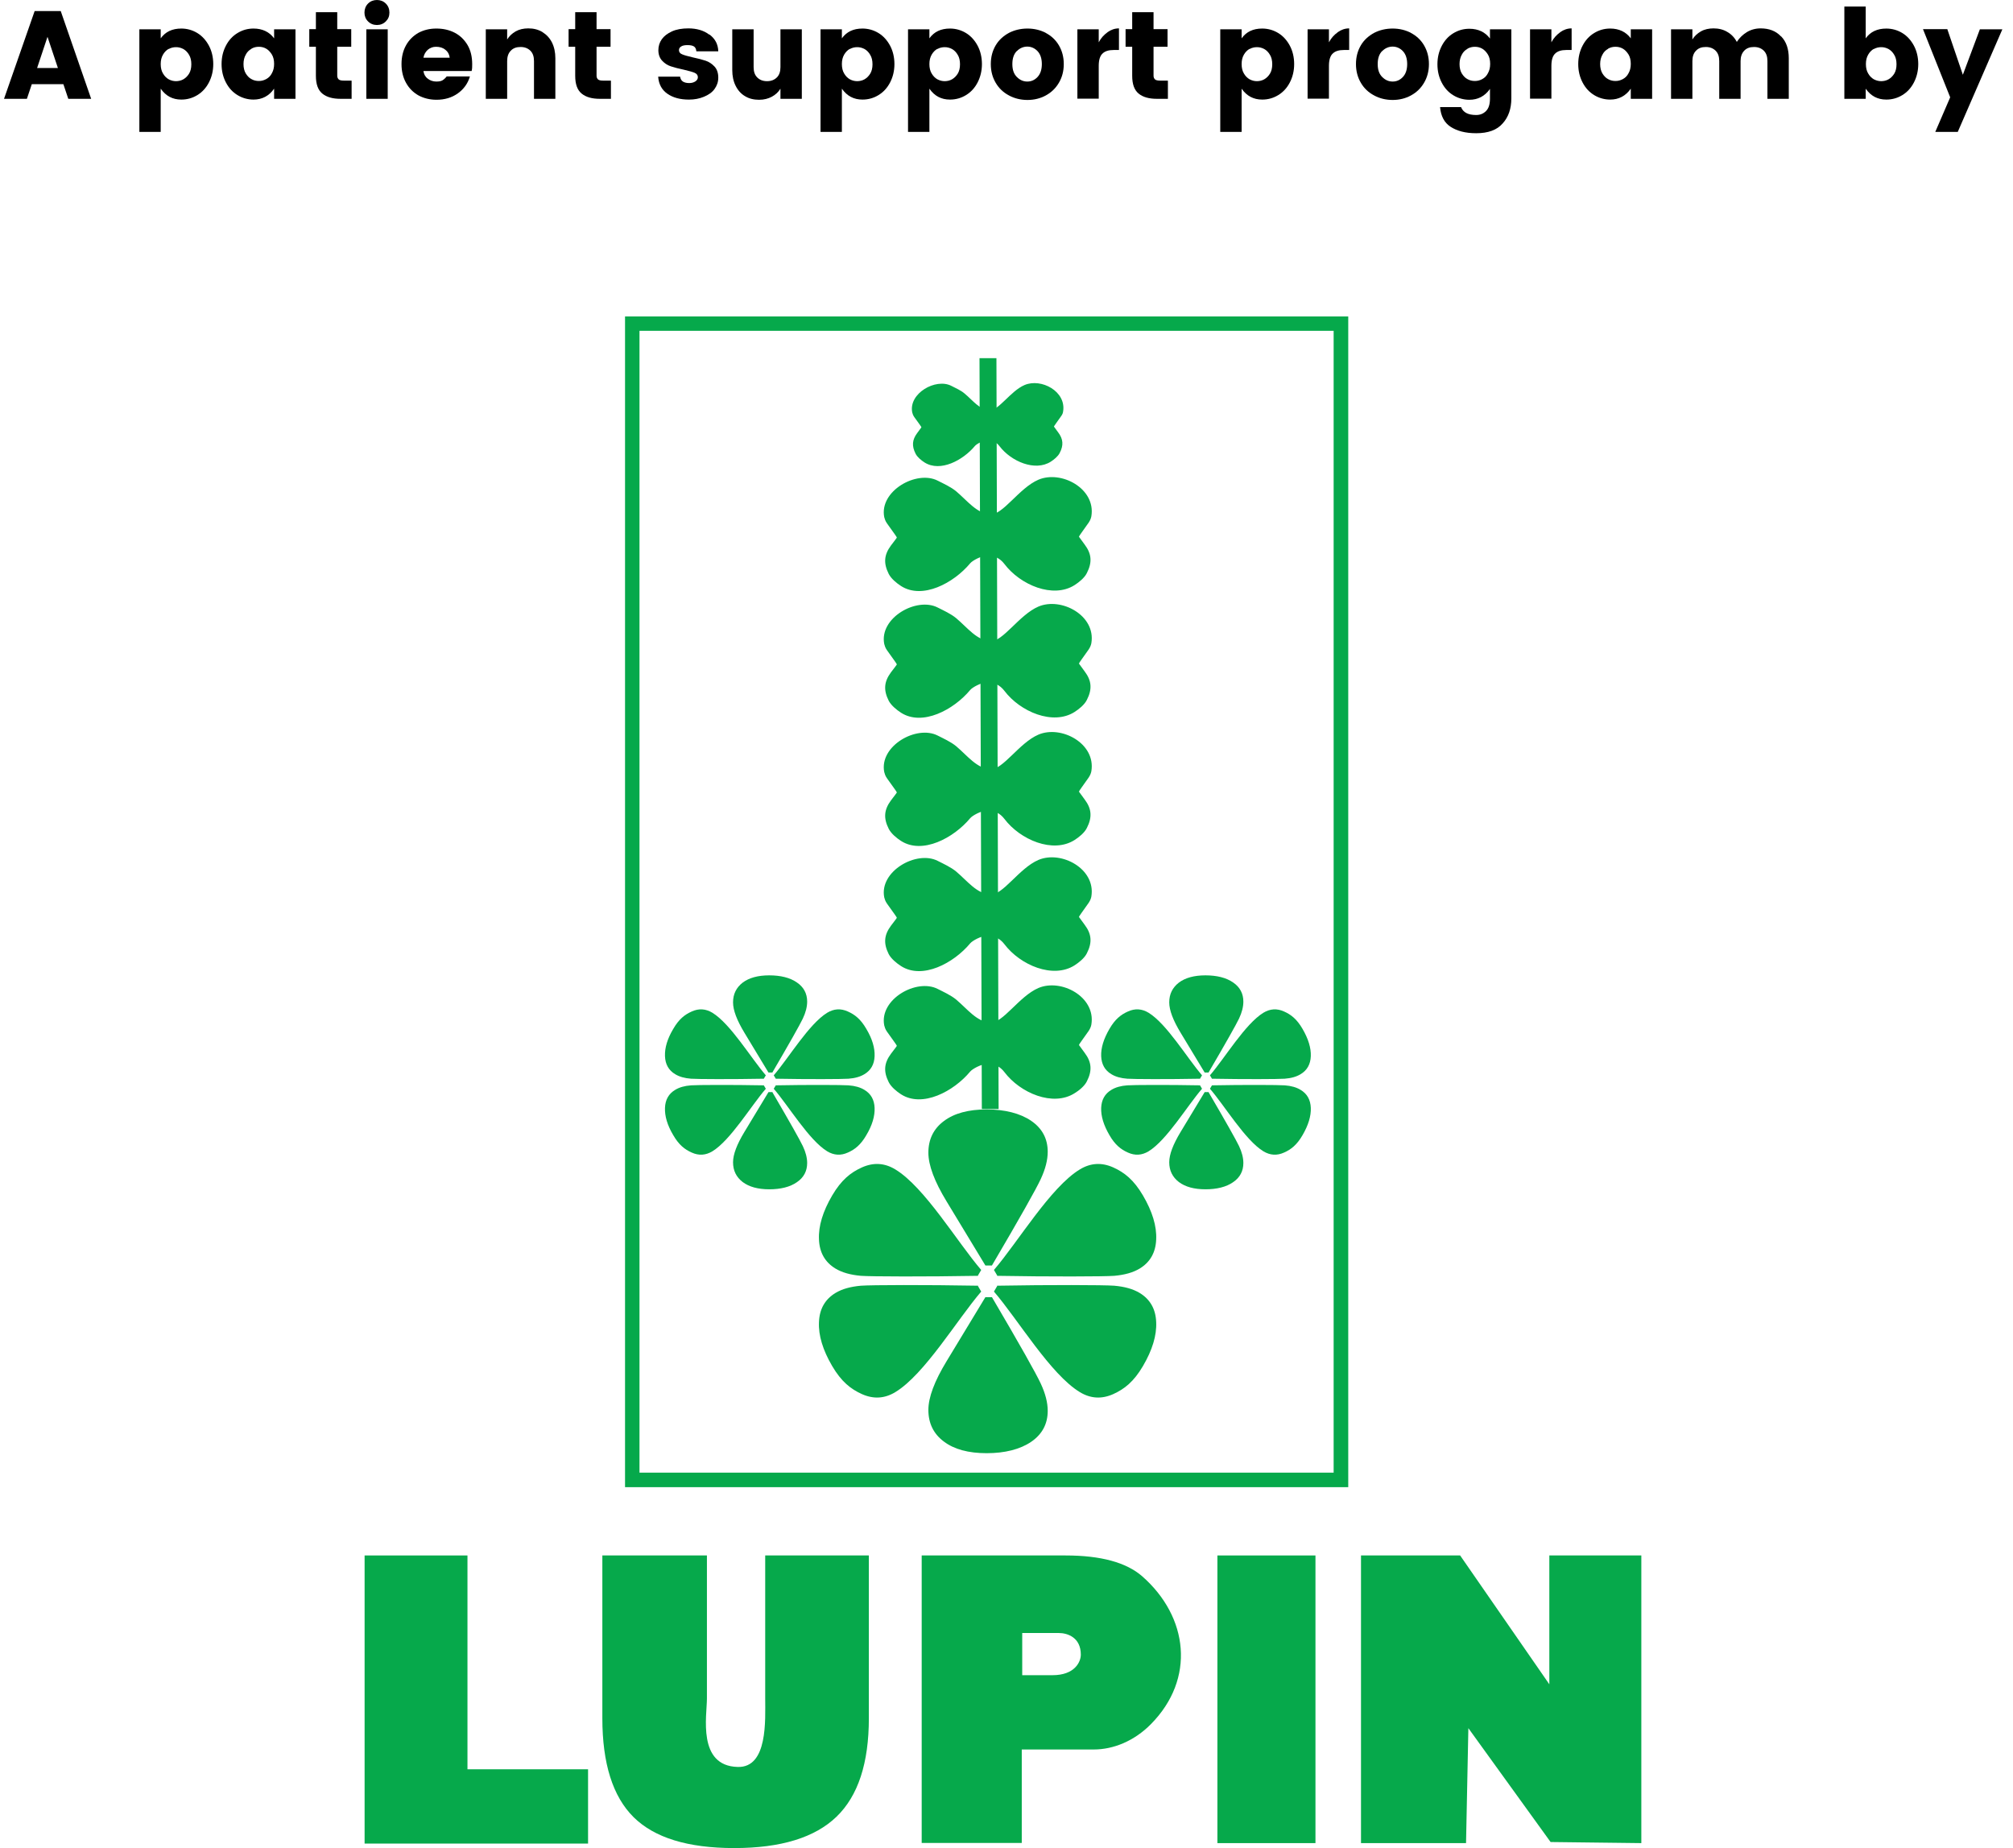 <svg xmlns="http://www.w3.org/2000/svg" width="122" height="112" viewBox="0 0 122 112" fill="none"><path d="M38.314 19.178H81.712V90.128H37.881V19.178H38.324H38.314ZM80.827 20.049H38.757V89.248H80.827V20.049Z" fill="#06A94B"></path><path fill-rule="evenodd" clip-rule="evenodd" d="M60.117 76.693H59.721L57.367 72.807C56.632 71.599 56.265 70.616 56.265 69.858C56.265 69.053 56.576 68.407 57.207 67.939C57.828 67.47 58.695 67.236 59.797 67.236C60.899 67.236 61.831 67.47 62.5 67.929C63.168 68.388 63.498 69.015 63.498 69.802C63.498 70.307 63.357 70.85 63.074 71.459C62.792 72.067 61.812 73.809 60.117 76.693Z" fill="#06A94B"></path><path fill-rule="evenodd" clip-rule="evenodd" d="M60.117 78.612H59.721L57.367 82.498C56.632 83.706 56.265 84.689 56.265 85.447C56.265 86.252 56.576 86.898 57.207 87.366C57.828 87.835 58.695 88.069 59.797 88.069C60.899 88.069 61.831 87.835 62.5 87.376C63.168 86.917 63.498 86.29 63.498 85.503C63.498 84.998 63.357 84.455 63.074 83.846C62.792 83.237 61.812 81.496 60.117 78.612Z" fill="#06A94B"></path><path fill-rule="evenodd" clip-rule="evenodd" d="M60.437 77.937L60.239 78.274C61.69 79.96 63.668 83.293 65.448 84.37C66.097 84.763 66.766 84.8 67.463 84.491C68.15 84.182 68.716 83.733 69.271 82.787C69.836 81.823 70.109 80.933 70.072 80.128C70.043 79.332 69.704 78.743 69.073 78.359C68.668 78.115 68.16 77.975 67.529 77.919C66.898 77.872 63.592 77.862 60.428 77.919L60.437 77.937Z" fill="#06A94B"></path><path fill-rule="evenodd" clip-rule="evenodd" d="M60.437 77.301L60.239 76.964C61.69 75.278 63.668 71.945 65.448 70.869C66.097 70.475 66.766 70.438 67.463 70.747C68.15 71.056 68.716 71.505 69.271 72.451C69.836 73.415 70.109 74.305 70.072 75.11C70.043 75.906 69.704 76.496 69.073 76.879C68.668 77.123 68.16 77.263 67.529 77.32C66.898 77.366 63.592 77.376 60.428 77.32L60.437 77.301Z" fill="#06A94B"></path><path fill-rule="evenodd" clip-rule="evenodd" d="M59.269 77.937L59.467 78.274C58.017 79.96 56.039 83.293 54.259 84.37C53.609 84.763 52.941 84.8 52.244 84.491C51.556 84.182 50.991 83.733 50.435 82.787C49.87 81.823 49.597 80.933 49.635 80.128C49.663 79.332 50.002 78.743 50.633 78.359C51.038 78.115 51.547 77.975 52.178 77.919C52.809 77.872 56.114 77.862 59.279 77.919L59.269 77.937Z" fill="#06A94B"></path><path fill-rule="evenodd" clip-rule="evenodd" d="M59.269 77.301L59.467 76.964C58.017 75.278 56.039 71.945 54.259 70.869C53.609 70.475 52.941 70.438 52.244 70.747C51.556 71.056 50.991 71.505 50.435 72.451C49.87 73.415 49.597 74.305 49.635 75.11C49.663 75.906 50.002 76.496 50.633 76.879C51.038 77.123 51.547 77.263 52.178 77.32C52.809 77.366 56.114 77.376 59.279 77.32L59.269 77.301Z" fill="#06A94B"></path><path fill-rule="evenodd" clip-rule="evenodd" d="M73.255 64.999H73.01L71.55 62.584C71.098 61.835 70.863 61.226 70.863 60.749C70.863 60.243 71.061 59.85 71.447 59.55C71.833 59.26 72.37 59.11 73.057 59.11C73.745 59.11 74.319 59.251 74.734 59.541C75.148 59.822 75.355 60.215 75.355 60.702C75.355 61.011 75.27 61.357 75.092 61.732C74.913 62.106 74.3 63.193 73.255 64.981V64.999Z" fill="#06A94B"></path><path fill-rule="evenodd" clip-rule="evenodd" d="M73.255 66.187H73.01L71.55 68.603C71.098 69.352 70.863 69.96 70.863 70.438C70.863 70.943 71.061 71.337 71.447 71.636C71.833 71.926 72.37 72.076 73.057 72.076C73.745 72.076 74.319 71.936 74.734 71.645C75.148 71.365 75.355 70.971 75.355 70.484C75.355 70.175 75.27 69.829 75.092 69.455C74.913 69.08 74.3 67.994 73.255 66.206V66.187Z" fill="#06A94B"></path><path fill-rule="evenodd" clip-rule="evenodd" d="M73.453 65.776L73.33 65.982C74.234 67.031 75.468 69.1 76.57 69.774C76.975 70.017 77.389 70.046 77.823 69.849C78.247 69.662 78.604 69.381 78.944 68.791C79.292 68.192 79.462 67.639 79.443 67.143C79.424 66.647 79.217 66.282 78.821 66.048C78.576 65.898 78.256 65.804 77.86 65.776C77.474 65.748 75.412 65.739 73.443 65.776H73.453Z" fill="#06A94B"></path><path fill-rule="evenodd" clip-rule="evenodd" d="M73.453 65.374L73.33 65.168C74.234 64.119 75.468 62.05 76.57 61.376C76.975 61.132 77.389 61.104 77.823 61.301C78.247 61.488 78.604 61.769 78.944 62.359C79.292 62.958 79.462 63.51 79.443 64.007C79.424 64.503 79.217 64.868 78.821 65.102C78.576 65.252 78.256 65.345 77.86 65.374C77.474 65.402 75.412 65.411 73.443 65.374H73.453Z" fill="#06A94B"></path><path fill-rule="evenodd" clip-rule="evenodd" d="M72.728 65.776L72.85 65.982C71.946 67.031 70.712 69.1 69.61 69.774C69.205 70.017 68.791 70.046 68.358 69.849C67.934 69.662 67.576 69.381 67.237 68.791C66.888 68.192 66.719 67.639 66.738 67.143C66.757 66.647 66.964 66.282 67.359 66.048C67.604 65.898 67.924 65.804 68.32 65.776C68.706 65.748 70.769 65.739 72.737 65.776H72.728Z" fill="#06A94B"></path><path fill-rule="evenodd" clip-rule="evenodd" d="M72.728 65.374L72.85 65.168C71.946 64.119 70.712 62.05 69.61 61.376C69.205 61.132 68.791 61.104 68.358 61.301C67.934 61.488 67.576 61.769 67.237 62.359C66.888 62.958 66.719 63.51 66.738 64.007C66.757 64.503 66.964 64.868 67.359 65.102C67.604 65.252 67.924 65.345 68.32 65.374C68.706 65.402 70.769 65.411 72.737 65.374H72.728Z" fill="#06A94B"></path><path fill-rule="evenodd" clip-rule="evenodd" d="M46.819 64.999H46.574L45.114 62.584C44.662 61.835 44.427 61.226 44.427 60.749C44.427 60.243 44.624 59.85 45.011 59.55C45.397 59.26 45.934 59.11 46.621 59.11C47.309 59.11 47.883 59.251 48.297 59.541C48.712 59.822 48.919 60.215 48.919 60.702C48.919 61.011 48.834 61.357 48.655 61.732C48.476 62.106 47.864 63.193 46.819 64.981V64.999Z" fill="#06A94B"></path><path fill-rule="evenodd" clip-rule="evenodd" d="M46.819 66.187H46.574L45.114 68.603C44.662 69.352 44.427 69.96 44.427 70.438C44.427 70.943 44.624 71.337 45.011 71.636C45.397 71.926 45.934 72.076 46.621 72.076C47.309 72.076 47.883 71.936 48.297 71.645C48.712 71.365 48.919 70.971 48.919 70.484C48.919 70.175 48.834 69.829 48.655 69.455C48.476 69.08 47.864 67.994 46.819 66.206V66.187Z" fill="#06A94B"></path><path fill-rule="evenodd" clip-rule="evenodd" d="M47.017 65.776L46.894 65.982C47.798 67.031 49.032 69.1 50.134 69.774C50.539 70.017 50.953 70.046 51.386 69.849C51.81 69.662 52.168 69.381 52.507 68.791C52.865 68.192 53.025 67.639 53.006 67.143C52.988 66.647 52.78 66.282 52.385 66.048C52.14 65.898 51.82 65.804 51.424 65.776C51.038 65.748 48.975 65.739 47.007 65.776H47.017Z" fill="#06A94B"></path><path fill-rule="evenodd" clip-rule="evenodd" d="M47.017 65.374L46.894 65.168C47.798 64.119 49.032 62.05 50.134 61.376C50.539 61.132 50.953 61.104 51.386 61.301C51.81 61.488 52.168 61.769 52.507 62.359C52.865 62.958 53.025 63.51 53.006 64.007C52.988 64.503 52.78 64.868 52.385 65.102C52.14 65.252 51.82 65.345 51.424 65.374C51.038 65.402 48.975 65.411 47.007 65.374H47.017Z" fill="#06A94B"></path><path fill-rule="evenodd" clip-rule="evenodd" d="M46.291 65.776L46.414 65.982C45.51 67.031 44.276 69.1 43.174 69.774C42.769 70.017 42.355 70.046 41.922 69.849C41.498 69.662 41.14 69.381 40.801 68.791C40.443 68.192 40.283 67.639 40.302 67.143C40.32 66.647 40.528 66.282 40.923 66.048C41.168 65.898 41.488 65.804 41.884 65.776C42.27 65.748 44.333 65.739 46.301 65.776H46.291Z" fill="#06A94B"></path><path fill-rule="evenodd" clip-rule="evenodd" d="M46.291 65.374L46.414 65.168C45.51 64.119 44.276 62.05 43.174 61.376C42.769 61.132 42.355 61.104 41.922 61.301C41.498 61.488 41.14 61.769 40.801 62.359C40.443 62.958 40.283 63.51 40.302 64.007C40.32 64.503 40.528 64.868 40.923 65.102C41.168 65.252 41.488 65.345 41.884 65.374C42.27 65.402 44.333 65.411 46.301 65.374H46.291Z" fill="#06A94B"></path><path fill-rule="evenodd" clip-rule="evenodd" d="M59.825 56.704C59.458 56.723 58.94 57.004 58.798 57.172C57.8 58.371 55.907 59.382 54.608 58.548C54.344 58.38 54.014 58.108 53.864 57.828C53.534 57.172 53.581 56.667 53.995 56.105C54.231 55.796 54.353 55.637 54.353 55.627C54.353 55.571 54.118 55.281 53.76 54.766C53.647 54.607 53.619 54.485 53.59 54.382C53.28 52.8 55.549 51.517 56.83 52.172C57.179 52.35 57.621 52.547 57.951 52.819C58.657 53.418 59.185 54.148 60.013 54.214C60.776 54.27 61.756 52.622 62.933 52.116C64.317 51.526 66.418 52.65 66.144 54.326C66.126 54.429 66.088 54.551 65.984 54.71C65.626 55.225 65.4 55.515 65.391 55.571C65.391 55.571 65.513 55.74 65.74 56.049C66.163 56.61 66.201 57.125 65.871 57.771C65.73 58.062 65.391 58.333 65.127 58.502C63.818 59.335 61.831 58.492 60.87 57.219C60.607 56.873 60.23 56.695 59.834 56.713L59.825 56.704Z" fill="#06A94B"></path><path fill-rule="evenodd" clip-rule="evenodd" d="M59.825 49.119C59.458 49.138 58.94 49.419 58.798 49.587C57.8 50.786 55.907 51.797 54.608 50.964C54.344 50.795 54.014 50.524 53.864 50.233C53.534 49.578 53.581 49.072 53.995 48.511C54.231 48.202 54.353 48.042 54.353 48.033C54.353 47.977 54.118 47.687 53.76 47.172C53.647 47.013 53.619 46.891 53.59 46.788C53.28 45.206 55.549 43.923 56.83 44.578C57.179 44.756 57.621 44.953 57.951 45.224C58.657 45.824 59.185 46.554 60.013 46.619C60.776 46.675 61.756 45.028 62.933 44.522C64.317 43.932 66.418 45.056 66.144 46.732C66.126 46.835 66.088 46.956 65.984 47.116C65.626 47.63 65.4 47.921 65.391 47.977C65.391 47.977 65.513 48.145 65.74 48.454C66.163 49.016 66.201 49.531 65.871 50.177C65.73 50.467 65.391 50.739 65.127 50.907C63.818 51.741 61.831 50.898 60.87 49.625C60.607 49.278 60.23 49.1 59.834 49.119H59.825Z" fill="#06A94B"></path><path fill-rule="evenodd" clip-rule="evenodd" d="M59.825 41.349C59.458 41.368 58.94 41.649 58.798 41.817C57.8 43.016 55.907 44.027 54.608 43.194C54.344 43.025 54.014 42.754 53.864 42.473C53.534 41.817 53.581 41.312 53.995 40.75C54.231 40.441 54.353 40.282 54.353 40.272C54.353 40.216 54.118 39.926 53.76 39.411C53.647 39.252 53.619 39.13 53.59 39.027C53.28 37.445 55.549 36.162 56.83 36.818C57.179 36.995 57.621 37.192 57.951 37.464C58.657 38.063 59.185 38.793 60.013 38.859C60.776 38.915 61.756 37.267 62.933 36.761C64.317 36.172 66.418 37.295 66.144 38.971C66.126 39.074 66.088 39.196 65.984 39.355C65.626 39.87 65.4 40.16 65.391 40.216C65.391 40.216 65.513 40.385 65.74 40.694C66.163 41.255 66.201 41.77 65.871 42.416C65.73 42.707 65.391 42.978 65.127 43.147C63.818 43.98 61.831 43.137 60.87 41.864C60.607 41.518 60.23 41.34 59.834 41.358L59.825 41.349Z" fill="#06A94B"></path><path fill-rule="evenodd" clip-rule="evenodd" d="M59.825 33.67C59.458 33.689 58.94 33.97 58.798 34.139C57.8 35.337 55.907 36.348 54.608 35.515C54.344 35.346 54.014 35.075 53.864 34.785C53.534 34.129 53.581 33.624 53.995 33.062C54.231 32.753 54.353 32.594 54.353 32.584C54.353 32.528 54.118 32.238 53.76 31.723C53.647 31.564 53.619 31.442 53.59 31.339C53.28 29.757 55.549 28.474 56.83 29.13C57.179 29.307 57.621 29.504 57.951 29.776C58.657 30.375 59.185 31.105 60.013 31.171C60.776 31.227 61.756 29.579 62.933 29.073C64.317 28.483 66.418 29.607 66.144 31.283C66.126 31.386 66.088 31.508 65.984 31.667C65.626 32.182 65.4 32.472 65.391 32.528C65.391 32.528 65.513 32.697 65.74 33.006C66.163 33.568 66.201 34.082 65.871 34.728C65.73 35.019 65.391 35.29 65.127 35.459C63.818 36.292 61.831 35.449 60.87 34.176C60.607 33.83 60.23 33.652 59.834 33.67H59.825Z" fill="#06A94B"></path><path fill-rule="evenodd" clip-rule="evenodd" d="M59.844 26.677C59.58 26.695 59.194 26.901 59.09 27.023C58.365 27.894 56.99 28.634 56.03 28.025C55.841 27.903 55.596 27.707 55.493 27.501C55.248 27.023 55.286 26.649 55.587 26.246C55.757 26.021 55.841 25.9 55.841 25.9C55.841 25.853 55.672 25.647 55.408 25.272C55.333 25.16 55.304 25.066 55.286 24.991C55.059 23.84 56.708 22.904 57.65 23.381C57.904 23.512 58.233 23.653 58.459 23.849C58.977 24.28 59.354 24.823 59.966 24.86C60.522 24.898 61.238 23.699 62.095 23.334C63.102 22.904 64.638 23.718 64.43 24.945C64.421 25.02 64.393 25.113 64.308 25.226C64.044 25.6 63.884 25.815 63.875 25.853C63.875 25.853 63.959 25.974 64.129 26.199C64.44 26.611 64.468 26.986 64.223 27.454C64.12 27.66 63.875 27.856 63.686 27.978C62.735 28.587 61.285 27.969 60.578 27.042C60.39 26.789 60.117 26.658 59.825 26.677H59.844Z" fill="#06A94B"></path><path fill-rule="evenodd" clip-rule="evenodd" d="M59.825 64.474C59.458 64.493 58.94 64.774 58.798 64.942C57.8 66.141 55.907 67.152 54.608 66.319C54.344 66.15 54.014 65.879 53.864 65.588C53.534 64.933 53.581 64.427 53.995 63.866C54.231 63.557 54.353 63.397 54.353 63.388C54.353 63.332 54.118 63.042 53.76 62.527C53.647 62.368 53.619 62.246 53.59 62.143C53.28 60.56 55.549 59.278 56.83 59.933C57.179 60.111 57.621 60.308 57.951 60.579C58.657 61.178 59.185 61.909 60.013 61.974C60.776 62.031 61.756 60.383 62.933 59.877C64.317 59.287 66.418 60.411 66.144 62.087C66.126 62.19 66.088 62.311 65.984 62.471C65.626 62.986 65.4 63.276 65.391 63.332C65.391 63.332 65.513 63.5 65.74 63.809C66.163 64.371 66.201 64.886 65.871 65.532C65.73 65.822 65.391 66.094 65.127 66.253C63.818 67.086 61.831 66.244 60.87 64.97C60.607 64.624 60.23 64.446 59.834 64.465L59.825 64.474Z" fill="#06A94B"></path><path d="M60.39 21.706L60.522 67.209H59.505L59.364 21.706H60.39Z" fill="#06A94B"></path><path fill-rule="evenodd" clip-rule="evenodd" d="M82.485 111.7V94.267H88.493L93.899 102.075V94.267H99.475V111.7L93.975 111.634L88.992 104.734L88.851 111.7H82.485Z" fill="#06A94B"></path><path fill-rule="evenodd" clip-rule="evenodd" d="M73.782 111.7V94.267H79.725V111.7H73.782Z" fill="#06A94B"></path><path fill-rule="evenodd" clip-rule="evenodd" d="M36.506 94.267H42.844V102.936C42.844 103.976 42.251 107.019 44.709 107.084C46.546 107.14 46.376 104.219 46.376 102.936V94.267H52.658V104.126C52.658 106.85 52.008 108.835 50.699 110.099C49.39 111.363 47.327 112 44.502 112C41.677 112 39.661 111.372 38.399 110.127C37.137 108.872 36.506 106.878 36.506 104.126V94.267Z" fill="#06A94B"></path><path fill-rule="evenodd" clip-rule="evenodd" d="M35.64 107.225V111.728H22.097V94.267H28.331V107.225H35.64Z" fill="#06A94B"></path><path fill-rule="evenodd" clip-rule="evenodd" d="M55.86 111.7V94.267H64.581C66.71 94.267 68.254 94.688 69.215 95.521C72.031 97.984 72.464 101.747 69.751 104.491C68.744 105.511 67.482 106.026 66.286 106.026H61.925V111.691H55.86V111.7ZM61.953 98.967V101.523H63.79C65.137 101.523 65.504 100.718 65.504 100.277C65.504 99.238 64.704 98.967 64.167 98.967H61.953Z" fill="#06A94B"></path><path d="M3.841 5.101H1.928L1.63 5.989H0.244L2.1 0.671H3.681L5.525 5.989H4.139L3.841 5.101ZM3.509 4.121L2.879 2.231L2.249 4.121H3.509Z" fill="black"></path><path d="M11.963 2.004C12.26 2.186 12.489 2.448 12.661 2.767C12.833 3.086 12.925 3.473 12.925 3.883C12.925 4.293 12.833 4.668 12.661 4.999C12.489 5.329 12.26 5.579 11.963 5.762C11.665 5.944 11.344 6.035 10.989 6.035C10.462 6.035 10.05 5.819 9.74 5.374V7.994H8.446V1.776H9.74V2.323C10.027 1.924 10.439 1.73 10.989 1.73C11.333 1.73 11.665 1.822 11.963 2.004ZM10.222 2.96C10.084 3.04 9.969 3.154 9.878 3.313C9.786 3.473 9.74 3.655 9.74 3.883C9.74 4.11 9.786 4.304 9.878 4.452C9.969 4.612 10.084 4.725 10.222 4.805C10.37 4.885 10.519 4.919 10.668 4.919C10.817 4.919 10.977 4.885 11.115 4.805C11.252 4.725 11.367 4.612 11.459 4.463C11.55 4.315 11.596 4.122 11.596 3.894C11.596 3.666 11.55 3.473 11.459 3.325C11.367 3.165 11.252 3.051 11.115 2.972C10.966 2.892 10.817 2.858 10.668 2.858C10.519 2.858 10.359 2.892 10.222 2.972V2.96Z" fill="black"></path><path d="M16.613 2.323V1.776H17.908V5.989H16.613V5.374C16.304 5.819 15.88 6.035 15.365 6.035C15.021 6.035 14.689 5.944 14.391 5.762C14.093 5.579 13.864 5.329 13.692 4.999C13.52 4.668 13.429 4.304 13.429 3.883C13.429 3.461 13.52 3.097 13.692 2.767C13.864 2.436 14.093 2.186 14.391 2.004C14.689 1.822 15.009 1.73 15.365 1.73C15.903 1.73 16.327 1.935 16.613 2.323ZM15.239 2.96C15.09 3.04 14.975 3.154 14.895 3.313C14.803 3.473 14.758 3.666 14.758 3.883C14.758 4.099 14.803 4.304 14.895 4.452C14.987 4.6 15.101 4.725 15.239 4.794C15.376 4.873 15.525 4.908 15.685 4.908C15.846 4.908 15.983 4.873 16.132 4.794C16.281 4.714 16.395 4.6 16.476 4.441C16.567 4.281 16.613 4.099 16.613 3.871C16.613 3.644 16.567 3.45 16.476 3.302C16.384 3.154 16.27 3.029 16.132 2.949C15.995 2.869 15.846 2.835 15.685 2.835C15.525 2.835 15.387 2.869 15.239 2.949V2.96Z" fill="black"></path><path d="M21.31 4.896V5.989H20.645C20.164 5.989 19.798 5.887 19.534 5.671C19.271 5.454 19.145 5.101 19.145 4.589V2.835H18.744V1.765H19.145V0.74H20.439V1.765H21.287V2.835H20.439V4.589C20.439 4.691 20.474 4.76 20.531 4.816C20.588 4.862 20.691 4.885 20.829 4.885H21.298L21.31 4.896Z" fill="black"></path><path d="M22.306 0.216C22.455 0.068 22.638 0 22.845 0C23.051 0 23.234 0.068 23.383 0.216C23.532 0.364 23.601 0.547 23.601 0.763C23.601 0.979 23.532 1.15 23.383 1.298C23.234 1.446 23.051 1.515 22.845 1.515C22.638 1.515 22.455 1.446 22.306 1.298C22.157 1.15 22.089 0.968 22.089 0.763C22.089 0.558 22.157 0.364 22.306 0.216ZM23.498 1.776V5.99H22.203V1.776H23.498Z" fill="black"></path><path d="M28.584 4.304H25.663C25.686 4.486 25.766 4.646 25.915 4.76C26.052 4.873 26.235 4.942 26.442 4.942C26.602 4.942 26.728 4.919 26.808 4.873C26.888 4.828 26.98 4.748 27.072 4.634H28.48C28.354 5.056 28.114 5.397 27.747 5.659C27.381 5.921 26.945 6.046 26.453 6.046C26.052 6.046 25.686 5.955 25.365 5.784C25.044 5.602 24.792 5.352 24.609 5.021C24.425 4.691 24.334 4.315 24.334 3.883C24.334 3.45 24.425 3.074 24.609 2.744C24.792 2.414 25.044 2.175 25.353 1.992C25.674 1.822 26.029 1.73 26.442 1.73C26.854 1.73 27.22 1.81 27.553 1.981C27.885 2.152 28.137 2.402 28.331 2.721C28.526 3.051 28.618 3.439 28.618 3.894C28.618 4.042 28.618 4.179 28.584 4.304ZM27.255 3.496C27.232 3.302 27.152 3.143 26.991 3.017C26.842 2.892 26.648 2.835 26.43 2.835C26.235 2.835 26.075 2.892 25.926 3.017C25.788 3.143 25.697 3.302 25.663 3.496H27.255Z" fill="black"></path><path d="M32.879 1.948C33.119 2.096 33.314 2.301 33.452 2.574C33.589 2.848 33.658 3.166 33.658 3.531V5.991H32.363V3.702C32.363 3.428 32.295 3.223 32.146 3.075C31.997 2.927 31.802 2.848 31.55 2.848C31.298 2.848 31.103 2.916 30.954 3.075C30.806 3.223 30.737 3.44 30.737 3.702V5.991H29.442V1.777H30.737V2.392C30.863 2.187 31.035 2.028 31.252 1.902C31.47 1.777 31.733 1.72 32.02 1.72C32.34 1.72 32.615 1.789 32.867 1.937L32.879 1.948Z" fill="black"></path><path d="M37.026 4.896V5.989H36.361C35.88 5.989 35.514 5.887 35.25 5.671C34.987 5.454 34.861 5.101 34.861 4.589V2.835H34.46V1.765H34.861V0.74H36.155V1.765H37.003V2.835H36.155V4.589C36.155 4.691 36.189 4.76 36.247 4.816C36.304 4.862 36.407 4.885 36.544 4.885H37.014L37.026 4.896Z" fill="black"></path><path d="M43.005 2.096C43.337 2.347 43.52 2.677 43.532 3.109H42.203C42.192 2.961 42.134 2.859 42.054 2.813C41.962 2.756 41.837 2.734 41.665 2.734C41.504 2.734 41.378 2.756 41.287 2.813C41.195 2.87 41.149 2.939 41.149 3.041C41.149 3.155 41.218 3.246 41.344 3.292C41.47 3.349 41.688 3.406 41.974 3.474C42.295 3.542 42.558 3.611 42.764 3.679C42.971 3.747 43.154 3.872 43.303 4.032C43.452 4.191 43.532 4.419 43.532 4.704C43.532 4.966 43.452 5.193 43.303 5.398C43.154 5.603 42.936 5.751 42.661 5.865C42.386 5.979 42.089 6.036 41.756 6.036C41.229 6.036 40.794 5.922 40.45 5.683C40.107 5.444 39.923 5.102 39.889 4.647H41.218C41.241 4.783 41.298 4.886 41.39 4.943C41.481 5 41.607 5.034 41.768 5.034C41.917 5.034 42.043 5 42.146 4.931C42.249 4.863 42.295 4.772 42.295 4.681C42.295 4.556 42.226 4.465 42.089 4.408C41.951 4.351 41.733 4.294 41.447 4.225C41.126 4.157 40.863 4.089 40.657 4.02C40.45 3.952 40.279 3.838 40.13 3.679C39.981 3.519 39.901 3.303 39.901 3.041C39.901 2.802 39.969 2.574 40.107 2.381C40.244 2.187 40.45 2.028 40.725 1.902C41 1.777 41.333 1.72 41.722 1.72C42.226 1.72 42.65 1.845 42.982 2.096H43.005Z" fill="black"></path><path d="M48.595 1.777V5.99H47.3V5.375C47.175 5.58 47.003 5.74 46.773 5.865C46.556 5.979 46.304 6.047 46.006 6.047C45.685 6.047 45.399 5.979 45.158 5.831C44.918 5.694 44.723 5.478 44.586 5.204C44.448 4.931 44.38 4.612 44.38 4.248V1.777H45.674V4.066C45.674 4.339 45.743 4.544 45.892 4.692C46.04 4.84 46.235 4.92 46.487 4.92C46.739 4.92 46.934 4.84 47.083 4.692C47.232 4.544 47.3 4.339 47.3 4.066V1.777H48.595Z" fill="black"></path><path d="M53.245 2.004C53.543 2.186 53.772 2.448 53.944 2.767C54.116 3.086 54.208 3.473 54.208 3.883C54.208 4.293 54.116 4.668 53.944 4.999C53.772 5.329 53.543 5.579 53.245 5.762C52.947 5.944 52.627 6.035 52.272 6.035C51.745 6.035 51.332 5.819 51.023 5.374V7.994H49.729V1.776H51.023V2.323C51.309 1.924 51.722 1.73 52.272 1.73C52.615 1.73 52.947 1.822 53.245 2.004ZM51.504 2.96C51.367 3.04 51.252 3.154 51.16 3.313C51.069 3.473 51.023 3.655 51.023 3.883C51.023 4.11 51.069 4.304 51.16 4.452C51.252 4.612 51.367 4.725 51.504 4.805C51.653 4.885 51.802 4.919 51.951 4.919C52.1 4.919 52.26 4.885 52.398 4.805C52.535 4.725 52.65 4.612 52.741 4.463C52.833 4.315 52.879 4.122 52.879 3.894C52.879 3.666 52.833 3.473 52.741 3.325C52.65 3.165 52.535 3.051 52.398 2.972C52.249 2.892 52.1 2.858 51.951 2.858C51.802 2.858 51.642 2.892 51.504 2.972V2.96Z" fill="black"></path><path d="M58.549 2.004C58.847 2.186 59.076 2.448 59.248 2.767C59.419 3.086 59.511 3.473 59.511 3.883C59.511 4.293 59.419 4.668 59.248 4.999C59.076 5.329 58.847 5.579 58.549 5.762C58.251 5.944 57.93 6.035 57.575 6.035C57.048 6.035 56.636 5.819 56.327 5.374V7.994H55.032V1.776H56.327V2.323C56.613 1.924 57.026 1.73 57.575 1.73C57.919 1.73 58.251 1.822 58.549 2.004ZM56.808 2.96C56.67 3.04 56.556 3.154 56.464 3.313C56.373 3.473 56.327 3.655 56.327 3.883C56.327 4.11 56.373 4.304 56.464 4.452C56.556 4.612 56.67 4.725 56.808 4.805C56.957 4.885 57.106 4.919 57.255 4.919C57.404 4.919 57.564 4.885 57.701 4.805C57.839 4.725 57.953 4.612 58.045 4.463C58.137 4.315 58.182 4.122 58.182 3.894C58.182 3.666 58.137 3.473 58.045 3.325C57.953 3.165 57.839 3.051 57.701 2.972C57.552 2.892 57.404 2.858 57.255 2.858C57.106 2.858 56.945 2.892 56.808 2.972V2.96Z" fill="black"></path><path d="M63.371 1.992C63.703 2.163 63.978 2.414 64.173 2.744C64.368 3.074 64.471 3.45 64.471 3.883C64.471 4.315 64.368 4.691 64.173 5.021C63.978 5.352 63.715 5.602 63.383 5.784C63.05 5.967 62.672 6.058 62.272 6.058C61.871 6.058 61.481 5.967 61.149 5.784C60.805 5.602 60.542 5.352 60.347 5.021C60.152 4.691 60.049 4.315 60.049 3.883C60.049 3.45 60.152 3.074 60.347 2.744C60.542 2.414 60.817 2.175 61.149 1.992C61.481 1.822 61.859 1.73 62.272 1.73C62.684 1.73 63.05 1.822 63.383 1.992H63.371ZM61.619 3.097C61.447 3.279 61.355 3.53 61.355 3.883C61.355 4.236 61.447 4.486 61.63 4.668C61.813 4.851 62.02 4.942 62.26 4.942C62.501 4.942 62.707 4.851 62.879 4.668C63.05 4.486 63.142 4.224 63.142 3.883C63.142 3.541 63.05 3.279 62.879 3.097C62.707 2.915 62.489 2.824 62.26 2.824C62.031 2.824 61.802 2.915 61.63 3.097H61.619Z" fill="black"></path><path d="M67.128 1.948C67.335 1.8 67.564 1.72 67.816 1.72V3.03H67.495C67.197 3.03 66.968 3.098 66.819 3.246C66.67 3.383 66.59 3.633 66.59 3.986V5.979H65.296V1.777H66.59V2.563C66.728 2.301 66.911 2.107 67.117 1.959L67.128 1.948Z" fill="black"></path><path d="M70.782 4.896V5.989H70.118C69.637 5.989 69.27 5.887 69.007 5.671C68.744 5.454 68.618 5.101 68.618 4.589V2.835H68.217V1.765H68.618V0.74H69.912V1.765H70.76V2.835H69.912V4.589C69.912 4.691 69.946 4.76 70.004 4.816C70.061 4.862 70.164 4.885 70.301 4.885H70.771L70.782 4.896Z" fill="black"></path><path d="M77.472 2.004C77.77 2.186 77.999 2.448 78.171 2.767C78.343 3.086 78.434 3.473 78.434 3.883C78.434 4.293 78.343 4.668 78.171 4.999C77.999 5.329 77.77 5.579 77.472 5.762C77.174 5.944 76.853 6.035 76.498 6.035C75.972 6.035 75.559 5.819 75.25 5.374V7.994H73.955V1.776H75.25V2.323C75.536 1.924 75.949 1.73 76.498 1.73C76.842 1.73 77.174 1.822 77.472 2.004ZM75.731 2.96C75.594 3.04 75.479 3.154 75.387 3.313C75.296 3.473 75.25 3.655 75.25 3.883C75.25 4.11 75.296 4.304 75.387 4.452C75.479 4.612 75.594 4.725 75.731 4.805C75.88 4.885 76.029 4.919 76.178 4.919C76.327 4.919 76.487 4.885 76.624 4.805C76.762 4.725 76.876 4.612 76.968 4.463C77.06 4.315 77.106 4.122 77.106 3.894C77.106 3.666 77.06 3.473 76.968 3.325C76.876 3.165 76.762 3.051 76.624 2.972C76.475 2.892 76.327 2.858 76.178 2.858C76.029 2.858 75.868 2.892 75.731 2.972V2.96Z" fill="black"></path><path d="M81.08 1.948C81.287 1.8 81.516 1.72 81.768 1.72V3.03H81.447C81.149 3.03 80.92 3.098 80.771 3.246C80.622 3.383 80.542 3.633 80.542 3.986V5.979H79.248V1.777H80.542V2.563C80.679 2.301 80.863 2.107 81.069 1.959L81.08 1.948Z" fill="black"></path><path d="M85.502 1.992C85.834 2.163 86.109 2.414 86.304 2.744C86.498 3.074 86.602 3.45 86.602 3.883C86.602 4.315 86.498 4.691 86.304 5.021C86.109 5.352 85.846 5.602 85.513 5.784C85.181 5.967 84.803 6.058 84.402 6.058C84.001 6.058 83.612 5.967 83.28 5.784C82.936 5.602 82.672 5.352 82.478 5.021C82.283 4.691 82.18 4.315 82.18 3.883C82.18 3.45 82.283 3.074 82.478 2.744C82.672 2.414 82.948 2.175 83.28 1.992C83.612 1.822 83.99 1.73 84.402 1.73C84.815 1.73 85.181 1.822 85.513 1.992H85.502ZM83.761 3.097C83.589 3.279 83.497 3.53 83.497 3.883C83.497 4.236 83.589 4.486 83.772 4.668C83.956 4.851 84.162 4.942 84.402 4.942C84.643 4.942 84.849 4.851 85.021 4.668C85.193 4.486 85.284 4.224 85.284 3.883C85.284 3.541 85.193 3.279 85.021 3.097C84.849 2.915 84.631 2.824 84.402 2.824C84.173 2.824 83.944 2.915 83.772 3.097H83.761Z" fill="black"></path><path d="M90.301 2.323V1.777H91.596V5.967C91.596 6.582 91.424 7.095 91.069 7.482C90.725 7.881 90.187 8.074 89.465 8.074C88.812 8.074 88.308 7.937 87.919 7.687C87.529 7.436 87.323 7.026 87.277 6.491H88.549C88.675 6.81 88.972 6.97 89.465 6.97C89.706 6.97 89.9 6.89 90.061 6.73C90.221 6.571 90.301 6.32 90.301 5.979V5.387C89.992 5.831 89.568 6.047 89.053 6.047C88.709 6.047 88.377 5.956 88.079 5.774C87.781 5.592 87.552 5.341 87.38 5.011C87.209 4.681 87.117 4.316 87.117 3.895C87.117 3.474 87.209 3.109 87.38 2.779C87.552 2.449 87.781 2.198 88.079 2.016C88.377 1.834 88.698 1.743 89.053 1.743C89.591 1.743 90.015 1.948 90.301 2.335V2.323ZM88.938 2.961C88.789 3.041 88.675 3.155 88.594 3.314C88.503 3.474 88.457 3.667 88.457 3.884C88.457 4.1 88.503 4.305 88.594 4.453C88.686 4.601 88.801 4.726 88.938 4.795C89.076 4.874 89.225 4.908 89.385 4.908C89.545 4.908 89.683 4.874 89.832 4.795C89.981 4.715 90.095 4.601 90.175 4.442C90.267 4.282 90.313 4.1 90.313 3.872C90.313 3.644 90.267 3.451 90.175 3.303C90.084 3.155 89.969 3.029 89.832 2.95C89.694 2.87 89.545 2.836 89.385 2.836C89.225 2.836 89.087 2.87 88.938 2.95V2.961Z" fill="black"></path><path d="M94.562 1.948C94.769 1.8 94.998 1.72 95.25 1.72V3.03H94.929C94.631 3.03 94.402 3.098 94.253 3.246C94.104 3.383 94.024 3.633 94.024 3.986V5.979H92.73V1.777H94.024V2.563C94.162 2.301 94.345 2.107 94.551 1.959L94.562 1.948Z" fill="black"></path><path d="M98.835 2.323V1.776H100.129V5.989H98.835V5.374C98.526 5.819 98.102 6.035 97.587 6.035C97.243 6.035 96.911 5.944 96.613 5.762C96.315 5.579 96.086 5.329 95.914 4.999C95.742 4.668 95.651 4.304 95.651 3.883C95.651 3.461 95.742 3.097 95.914 2.767C96.086 2.436 96.315 2.186 96.613 2.004C96.911 1.822 97.231 1.73 97.587 1.73C98.125 1.73 98.549 1.935 98.835 2.323ZM97.46 2.96C97.311 3.04 97.197 3.154 97.117 3.313C97.025 3.473 96.979 3.666 96.979 3.883C96.979 4.099 97.025 4.304 97.117 4.452C97.208 4.6 97.323 4.725 97.46 4.794C97.598 4.873 97.747 4.908 97.907 4.908C98.067 4.908 98.205 4.873 98.354 4.794C98.503 4.714 98.617 4.6 98.698 4.441C98.789 4.281 98.835 4.099 98.835 3.871C98.835 3.644 98.789 3.45 98.698 3.302C98.606 3.154 98.491 3.029 98.354 2.949C98.216 2.869 98.067 2.835 97.907 2.835C97.747 2.835 97.609 2.869 97.46 2.949V2.96Z" fill="black"></path><path d="M107.953 2.21C108.262 2.529 108.411 2.973 108.411 3.531V5.991H107.117V3.702C107.117 3.428 107.048 3.223 106.899 3.075C106.75 2.927 106.556 2.848 106.304 2.848C106.052 2.848 105.857 2.916 105.708 3.075C105.559 3.235 105.49 3.44 105.49 3.702V5.991H104.196V3.702C104.196 3.428 104.127 3.223 103.978 3.075C103.829 2.927 103.635 2.848 103.383 2.848C103.131 2.848 102.936 2.916 102.787 3.075C102.638 3.223 102.569 3.44 102.569 3.702V5.991H101.275V1.777H102.569V2.392C102.695 2.187 102.867 2.028 103.085 1.902C103.302 1.777 103.566 1.72 103.852 1.72C104.161 1.72 104.448 1.789 104.688 1.937C104.929 2.073 105.124 2.278 105.261 2.54C105.422 2.29 105.628 2.096 105.868 1.948C106.109 1.8 106.395 1.72 106.704 1.72C107.22 1.72 107.632 1.88 107.93 2.198L107.953 2.21Z" fill="black"></path><path d="M115.296 2.004C115.593 2.186 115.822 2.448 115.994 2.767C116.166 3.086 116.258 3.473 116.258 3.883C116.258 4.293 116.166 4.669 115.994 4.999C115.822 5.329 115.593 5.58 115.296 5.762C114.998 5.944 114.677 6.035 114.322 6.035C113.795 6.035 113.383 5.819 113.073 5.375V5.99H111.779V0.398H113.073V2.323C113.36 1.924 113.772 1.731 114.322 1.731C114.666 1.731 114.998 1.822 115.296 2.004ZM113.566 2.961C113.428 3.04 113.314 3.154 113.222 3.314C113.131 3.473 113.085 3.655 113.085 3.883C113.085 4.111 113.131 4.304 113.222 4.452C113.314 4.612 113.428 4.726 113.566 4.805C113.715 4.885 113.864 4.919 114.013 4.919C114.162 4.919 114.322 4.885 114.459 4.805C114.597 4.726 114.711 4.612 114.803 4.464C114.895 4.316 114.94 4.122 114.94 3.894C114.94 3.667 114.895 3.473 114.803 3.325C114.711 3.166 114.597 3.052 114.459 2.972C114.31 2.892 114.162 2.858 114.013 2.858C113.864 2.858 113.703 2.892 113.566 2.972V2.961Z" fill="black"></path><path d="M118.022 1.776L118.961 4.532L119.992 1.776H121.355L118.652 7.994H117.289L118.193 5.898L116.544 1.765H118.022V1.776Z" fill="black"></path></svg>